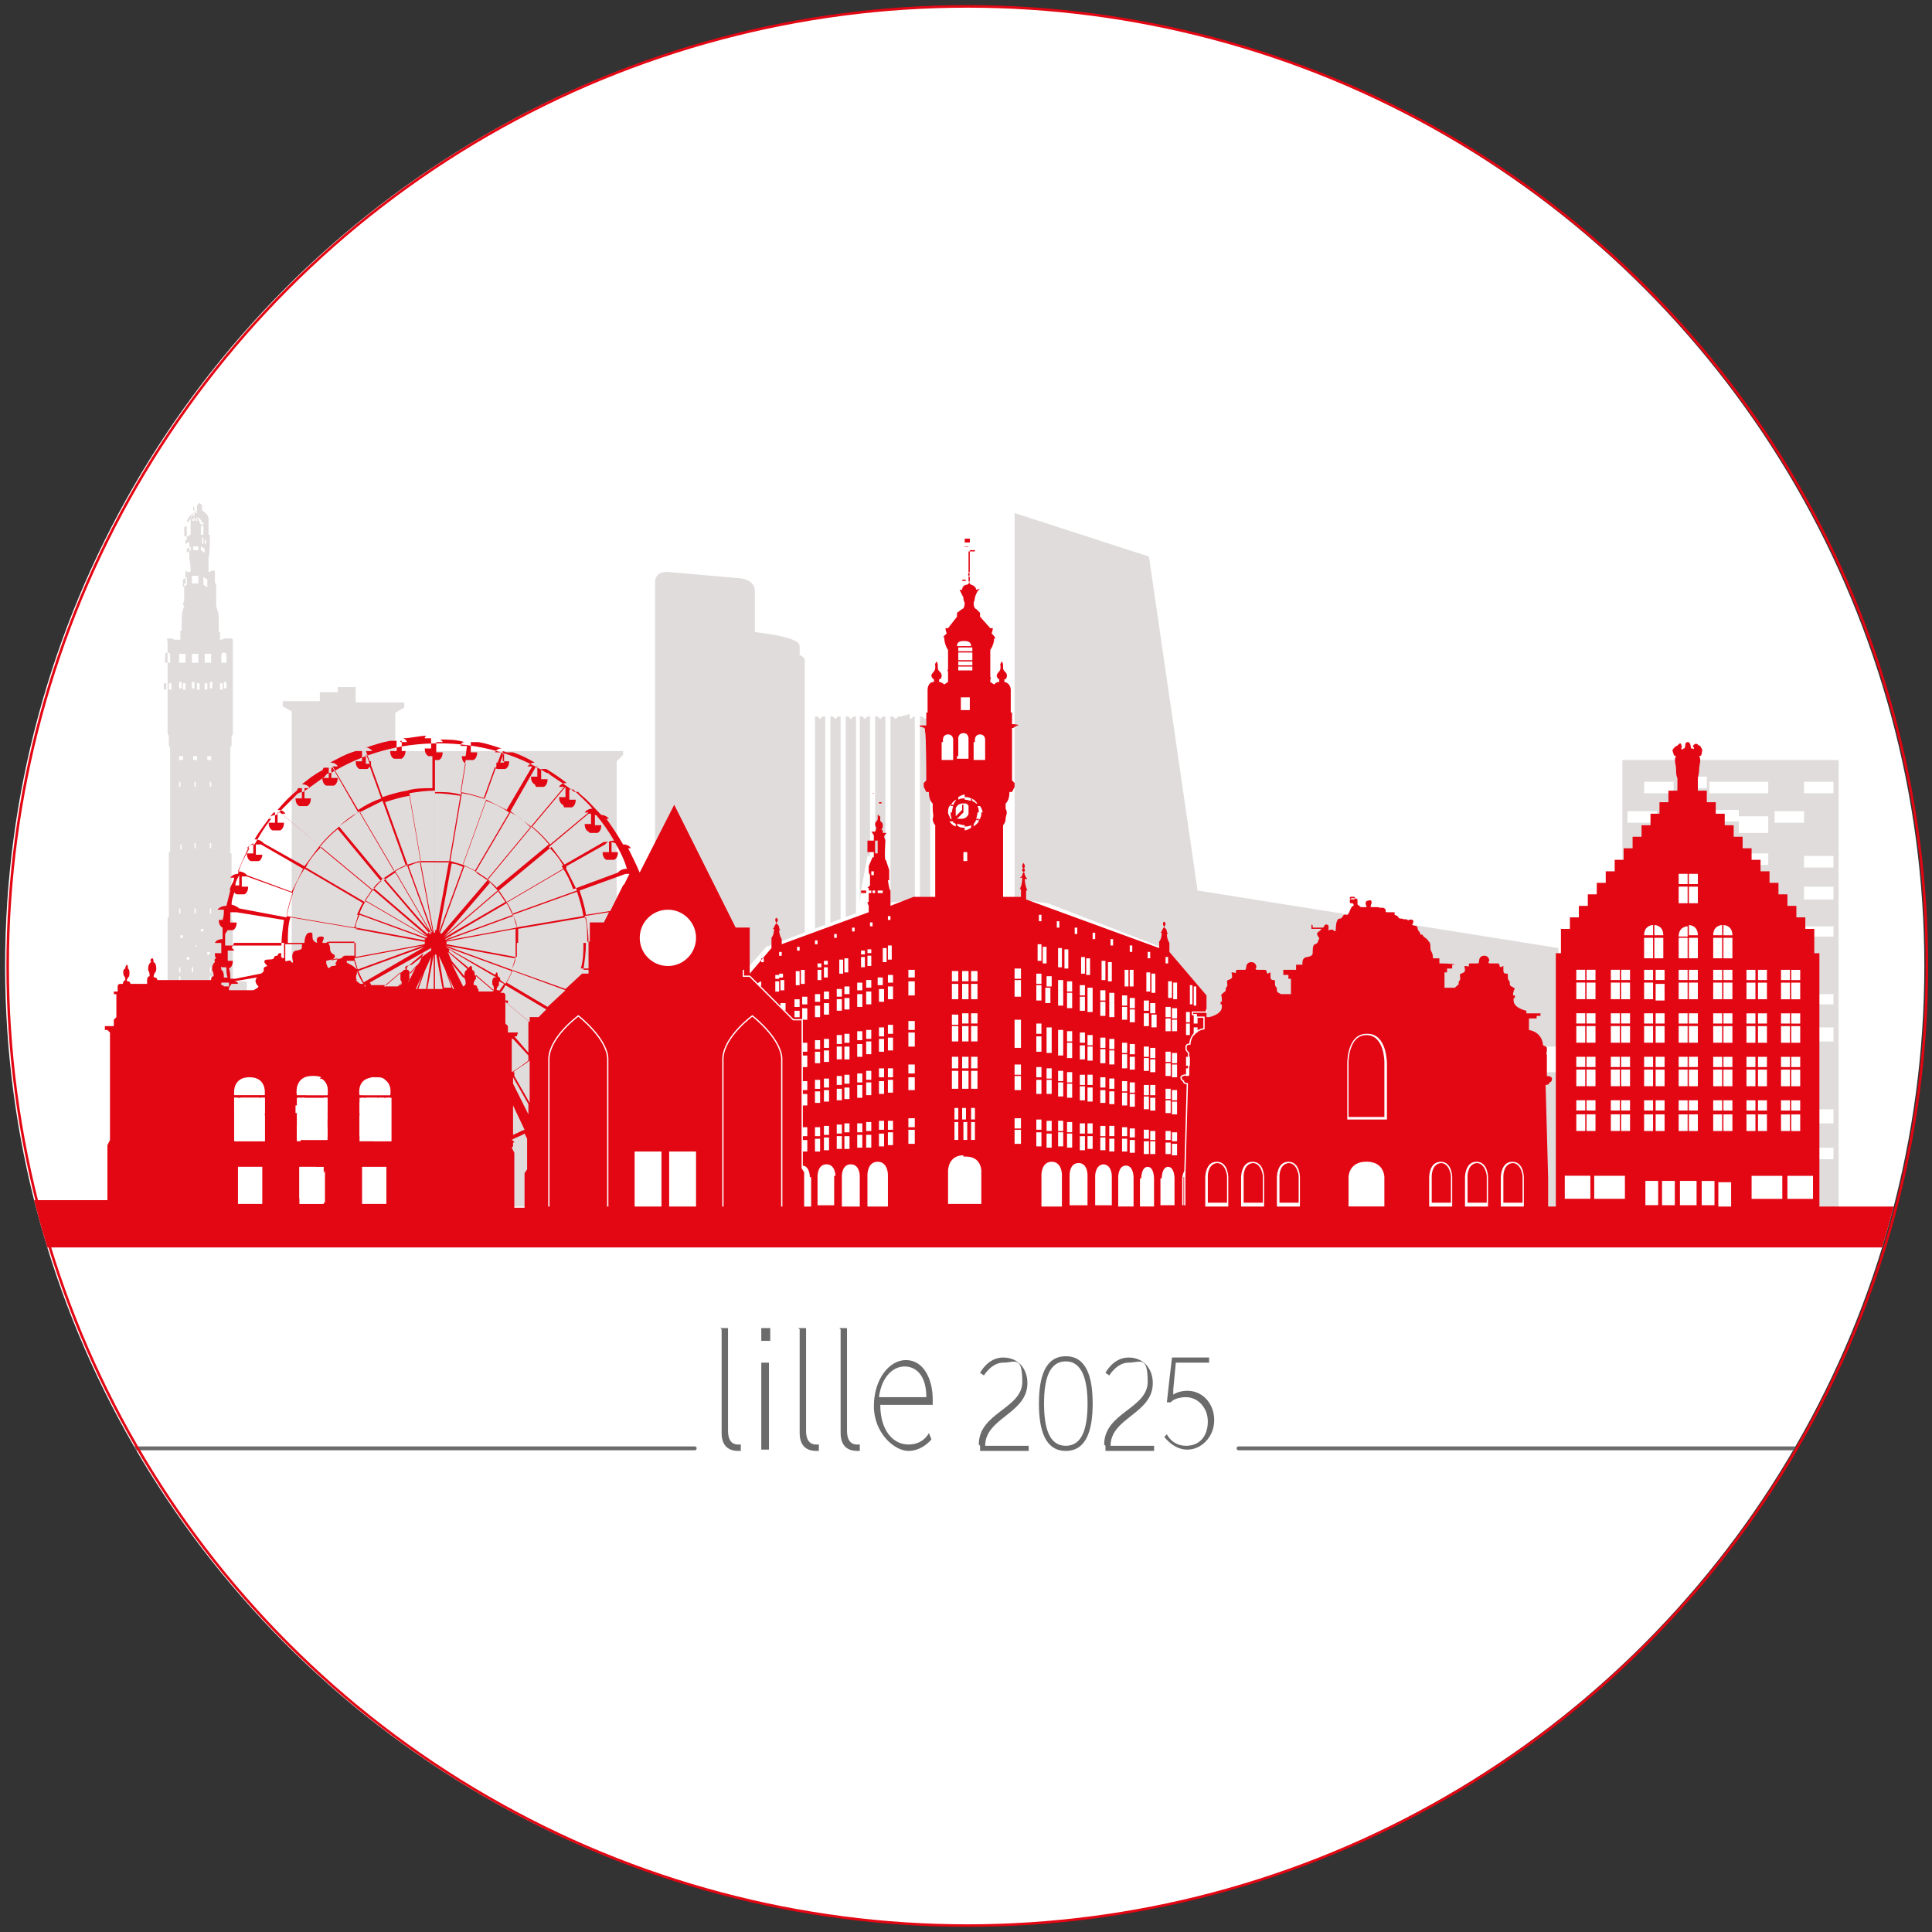 <svg xmlns="http://www.w3.org/2000/svg" xmlns:xlink="http://www.w3.org/1999/xlink" viewBox="0 0 151 151" width="151" height="151">
  <rect x="0" y="0" width="151" height="151" fill="#333333" stroke="none"/>
  <clipPath id="a">
    <circle cx="75.4" cy="75.5" r="75"/>
  </clipPath>
  <circle cx="75.4" cy="75.5" fill="#fff" r="75"/>
  <g clip-path="url(#a)">
    <g fill="#e0dcdb">
      <path d="m126.8 59.4v35.1h16.9v-35.1zm11.9 4h2.3s0 .9 0 .9h-2.3s0-.9 0-.9zm0 10.7h2.3s0 1.1 0 1.1h-2.3s0-1.1 0-1.1zm0 8.5h2.3s0 1.1 0 1.1h-2.3s0-1.1 0-1.1zm-.1 2.7h2.3s0 1.1 0 1.1h-2.3s0-1.1 0-1.1zm0 2.7h2.3s0 1.1 0 1.1h-2.3s0-1.1 0-1.1zm-11.4-24.6h2.3s0 .9 0 .9h-2.3s0-.9 0-.9zm0 5.3h2.3s0 .9 0 .9h-2.3s0-.9 0-.9zm2.2 20.2h-2.3s0-.9 0-.9h2.3s0 .9 0 .9zm.1-5.6h-2.3s0-.9 0-.9h2.3s0 .9 0 .9zm0-5.5h-2.3s0-.9 0-.9h2.3s0 .9 0 .9zm0-2.8h-2.3s0-.9 0-.9h2.3s0 .9 0 .9zm1-2.4h-2.3s0-.6 0-.6h2.3s0 .6 0 .6zm.3-10.6h-2.3s0-.9 0-.9h2.3s0 .9 0 .9zm2.5 29.3h-2.3s0-1.1 0-1.1h2.3s0 1.1 0 1.1zm0-5.1h-2.3s0-1.3 0-1.3h2.3s0 1.3 0 1.3zm0-5.6h-2.3s0-1.1 0-1.1h2.3s0 1.1 0 1.1zm.1-8.8h-2.3s0-.9 0-.9h2.3s0 .9 0 .9zm0-5h-2.3s0-.9 0-.9h2.3s0 .9 0 .9zm0-5.2h-2.3s0-.9 0-.9h2.3s0 .9 0 .9zm2.4 26.7h-2.3s0-1.1 0-1.1h2.3s0 1.1 0 1.1zm0-4h-2.3s0-1.1 0-1.1h2.3s0 1.1 0 1.1zm0-2.6h-2.3s0-1.1 0-1.1h2.3s0 1.1 0 1.1zm0-3h-2.3s0-1.1 0-1.1h2.3s0 1.1 0 1.1zm2.3 11.8h-1.9s0-.9 0-.9h1.9s0 .9 0 .9zm0-3.8h-1.9s0-.9 0-.9h1.9s0 .9 0 .9zm0-3h-1.9s0-.9 0-.9h1.9s0 .9 0 .9zm0-2.6h-1.9s0-.9 0-.9h1.9s0 .9 0 .9zm0-2.6h-1.9s0-.9 0-.9h1.9s0 .9 0 .9zm0-2.6h-2.3s0 0 0 0h-2.3s0-1.1 0-1.1h2.3s0 .1 0 .1h2.3s0 .9 0 .9zm0-2.9h-4.6s0-.9 0-.9h4.6s0 .9 0 .9zm0-2.4h-2.3s0-.5 0-.5h-2.3s0-.9 0-.9h4.6s0 1.3 0 1.3zm.1-3h-4.6s0-.9 0-.9h4.6s0 .9 0 .9zm0-2.5h-2.3s0-.9 0-.9h-2.3s0-.9 0-.9h2.3s0 .5 0 .5h2.3s0 1.2 0 1.2zm0-3.1h-4.6s0-.9 0-.9h4.6s0 .9 0 .9zm2.7 30.6h-2.3s0-1.1 0-1.1h2.3s0 1.1 0 1.1zm2.4-2h-2.3s0-.9 0-.9h2.3s0 .9 0 .9zm0-2.8h-2.3s0-1.1 0-1.1h2.3s0 1.1 0 1.1zm0-6.4h-2.3s0-1.1 0-1.1h2.3s0 1.1 0 1.1zm0-2.9h-2.3s0-.8 0-.8h2.3s0 .8 0 .8zm0-5.3h-2.3s0-.8 0-.8h2.3s0 .8 0 .8zm0-2.9h-2.3s0-1 0-1h2.3s0 1 0 1zm0-2.5h-2.3s0-.9 0-.9h2.3s0 .9 0 .9zm0-5.8h-2.3s0-.9 0-.9h2.3s0 .9 0 .9z"/>
      <path d="m118.2 81.8h3.6v-7.7l-28.2-4.5-3.8-26.1-10.5-3.4v41.8h3.4v8.7h-3.4v4h44.8v-10.8h-6v-1.9zm-5 4.2h-25.3v-4.2h25.3z"/>
      <path d="m71.2 56.2-.2-.2h-.2v38.5h.7v-38.5h-.1z"/>
      <path d="m70.4 56h-.2l-.2.2-.2-.2h-.2v21.3h-.4v-21.3h-.2l-.2.2-.2-.2h-.2v21.3h-.4v-21.3h-.2l-.2.2-.2-.2h-.2v21s0 0 0 0 0-.1-.1-.1-.1.1-.1.1c-.2 0-.1.2-.1.2v-21.2h-.2l-.2.2-.2-.2h-.2v21.3h-.4v-21.3h-.2l-.2.2-.2-.2h-.2v21.3h-.4v-21.3h-.2l-.2.2-.2-.2h-.2v21.3h-.8v-25.7c0-.1-.1-.3-.4-.4v-.7c0-.6-1.9-.9-3.5-1.1v-3.2s.1-.8-1.1-1l-5.7-.5s-1-.1-1 .8v31.6h-1.8v-.5s0-.2 0-.2v.2.4h-.9l-.3-.3v-1.5-.2-15.5l.5-.5v-.3h-17.8v-3l.7-.4v-.4h-3.8v-1.2h-1v-6.9s0 0 0 0v6.9h-.4v.4h-1.4v.7h-1.3v-2.4s0 0 0 0v2.4h-1.6v.4l.7.4v21.4h-1.5v-1h-.6v3.8h-1.2v-.4h-.3-.1v-1.7s.2 0 .2-.2v-.7s0-.1-.2-.1h-.3-.6v-4.8h-.1v-5.2h-.1v-8.3s.1 0 .1-.2v-.7s.1 0 .1-.2v-7.2s0 0 0-.1c0-.1-.2-.1-.2-.1h-.3-.2c0 .1-.3.1-.3.1v-.6h-.1v-.3s0-.3 0-.6c0 0 0 0 0-.1 0 0 0-.6-.2-1 0 0 0-.3 0-.4v-1.4h-.1s0-.9 0-.9 0-.1-.1-.1h-.2c0 .1-.2.1-.2.1v-1.2c.1 0 .1-1.2.1-1.2v-.5s0 0 0 0h-.1s0-.3 0-.3v-.8-.2s0-.3-.5-.6v-.4s0 0 0 0l-.2-.2v-1.9s0 0 0 0v1.9s-.2.2-.2.2v.4c-.4.3-.5.6-.5.6v1.3h-.1s0 0 0 0v.5 1.5c.1 0 .1.9.1.9h-.3c0-.1 0-.1 0-.1-.1 0-.1.1-.1.1v.9h-.1s0 1.4 0 1.4c-.2.2 0 .4 0 .4-.2.4-.2 1-.2 1v.1.6.2h-.1v.7h-.5c0-.1-.3-.1-.3-.1h-.2c-.1.1 0 .2 0 .2v7.2c0 .1.1.2.1.2v.7c0 .2.1.2.1.2v8.2h-.1v5.1h-.1v5h-.6-.3c-.2 0-.2.2-.2.2v.7c0 .2.2.3.2.3v1.7h-.1-.3v13.3 1.4h59.3v-1.6-10.7h.2v-.4h-.2v-25.8zm-57.3-5c.2 0 .2.2.2.2v.6h-.4v-.6s0-.2.2-.2zm-.5 32.7h.2v.7h-.2zm.4 9.1h-.5v-.9h.5zm0-1h-.5v-.5h.5zm0-3.8h-.5v-.9h.5zm0-1.1h-.5v-.5h.5zm0-33h-.2v-.5h.2zm.1 2.8v-.2zm0-.4v-.2zm0-.4v-.2zm0-.4v-.2zm.3-1.6h-.2v-.5h.2zm3.2-.6v.5h-.2v-.5zm-.6 20.6h-.6s0 .1 0 .1h-.1v-.1h.1s0-.8 0-.8v.8s.7 0 .7 0zm0 1.1s0 0 0 0v-.2c-.1 0-.1 0-.1 0v.2zm-1.1 11.8v-.7h.8v.7zm.8.1v1.1h-.4v-1.1zm-.5 0v1.1h-.4v-1.1zm-.2-10.9v-.4h.1v.4zm.4 5v.2h-.3v-.2zm-.2-5.9v-.3s0 0 0 0v.3s0 0 0 0zm.2 6.3v.6h-.3v-.6zm-.2-10v-.4h.1v.4zm.1 1.1v.3s0 0 0 0v-.3s0 0 0 0zm-.1-6.2v-.4h.1v.4zm0-4.8v-.4h.1v.4zm-.1-2.1v-.3h.3v.3zm.1-3.6v-.2zm.1.2v.2zm-.1-.6v-.2zm-.2-3.6v-.7h.5v.7zm.2 4.6v.2zm.2-2.5v-.5h.2v.5zm.1-13.2s0 0 0 0h-.2v-.3l.2.4zm0 4.3v.6h-.5v-.6zm-.5-4.3s.2-.3.2-.3v.3h-.2s0 0 0 0zm.2 12.6v.5h-.2v-.5zm.7-11.4v.6h-.1v-.5h.2zm-.2-.1v-.7h.2v.7zm.3 1.1v.3l-.3-.2v-.3zm-.2 1.5v-.3zm.1 28.2s0 0 0 0v.2c-.1 0-.2 0-.2 0s0 0 0 0v-.2zm.1 8.8h.2v.6h-.2zm0-.1v-.2h.2v.2zm.2-6.9s0 0 0 0h.2v.2s0 0 0 0h-.2zm-.2-20.5v-.5h.2v.5zm.2 19.4s0 0 0 0h.2c0-.1 0-.1 0-.1h-.2zm.2-1.9v-.4h.1v.4zm0-5.1v-.4h.1v.4zm0-4.8v-.4h.1v.4zm-.2-2.1v-.3h.3v.3zm.2-3.7v.2zm-.1-.2v-.2zm.1.6v.2zm0 .4v.2zm.1-5.4v.7h-.5v-.7zm-.3-5.8v.6l-.3-.2v-.6zm-.2-3.1h.1s0 .3 0 .3h-.1zm-.1-1.4v.2h-.2s-.3-.6-.3-.6c.4.2.4.5.4.5zm-.6-1.1v.2c.1 0 .1.2.1.2h-.1v-.3zm.2.4v.2-.2s.1 0 .1 0zm0 2.6v.3h-.4v-.3zm-.4-2.9v-.2c.1 0 .1.3.1.3h-.1v-.2zm0 .3h.1v.2h-.1zm-.5.7s0-.3.4-.6-.3.6-.3.6h-.1v-.2zm0 .3v.3.5h-.2v-.7zm0 1.1v-.3h.2v.5h-.2zm.3.5v.3l-.3.2v-.3zm-.1 30.3s0 0 0 0v-.2c-.1 0-.1 0-.1 0v.2zm0 1.8v.2c-.1 0-.2 0-.2 0s0 0 0 0v-.2zm-.1-30.4v-.3zm-.2-1.8v-.4h.1v.3h-.1zm-.2 2.7.3-.2v.6l-.3.2zm-.3 5.8h.5v.7h-.5zm.1 23.4s0 0 0 0h.2c0-.1 0-.1 0-.1h-.2zm0 1.1v.4h-.1v-.4zm.2-19.9v.2zm-.1-.2v-.2zm.1.6v.2zm0 .4v.2zm0 2.6v.3h-.3v-.3zm0-5.2v-.5h.2v.5zm-.3 7.6v-.4h.1v.4zm.2 4.5v.4h-.1v-.4zm-.2 5h.1v.4h-.1zm.1 2.1s0 0 0 0h.2v.2s0 0 0 0h-.2c0-.1 0-.2 0-.2zm.2 8.3h.2v.6h-.2zm0-.1v-.2h.2v.2zm-.3-28h.2v.5h-.2zm-.1 20.5s0 0 0 0h.3s0 0 0 0h-.3s0 0 0 0zm.1 2.5h.1v.4h-.1zm.4 11.7h-.3v-1.1h.3zm0-1.2h-.3v-.5h.3zm1.7 7.5h-1.5v-2.2h1.5zm.4-6.3h-.3v-1.1h.3zm0-1.2h-.3v-.5h.3zm0-10.1h-.1v-.4h.1zm0-.7h-.1v-.4h.1zm.1-2.1h-.3s0 0 0 0h.3s0 0 0 0zm1.1 9.8h.2v.7h-.2zm-.2-32.7c.2 0 .2.2.2.2v.6h-.4v-.6s0-.2.2-.2zm-.1 2.9h-.2v-.5h.2zm.1 2.8v-.2zm0-.4v-.2zm0-.4v-.2zm0-.4v-.2zm0-2.2h.2v.5h-.2zm.6 39.5h-.5v-.9h.5zm0-1h-.5v-.5h.5zm0-3.8h-.5v-.9h.5zm0-1.1h-.5v-.5h.5zm2.1-6h.3v.8h-.3zm-.6 0h.3v.8h-.3zm.6 11.6h-.3v-1.1h.3zm0-2.7h-.3v-.6h.3zm-.3-.7s0-.2.2-.2.2.2.2.2h-.3zm.7-5h-1.2v-1h1.2zm1.3-.9c.2 0 .2.2.2.2h-.3s0-.2.2-.2zm-.1.4h.3v.6h-.3zm.1 2.4c.2 0 .2.2.2.2h-.3s0-.2.2-.2zm-.1.3h.3v.6h-.3zm.1 2.5c.2 0 .2.2.2.2h-.3s0-.2.2-.2zm-.1.4h.3v.6h-.3zm0 3.5h-.3v-.2h.3zm0-.3h-.3v-.7h.3zm0-.9h-.3v-.4h.3zm.5 1.2h-.3v-.2h.3zm0-.3h-.3v-.7h.3zm0-.9h-.3v-.4h.3zm26.4-13.1h.2v.7h-.2zm.2 2.3v-.2h.3v.2zm.3.2v.6h-.3v-.6zm-.4 1.4c.3 0 .3.4.3.4h-.6s0-.4.3-.4zm-.3.7h.6v.6h-.6zm0 .7h.6v.7h-.6zm.3 1.6c.3 0 .3.4.3.4h-.6s0-.4.3-.4zm-.3.6h.6v.6h-.6zm0 .8h.6v.7h-.6zm.3 2c.2 0 .1.2.1.2v.4h-.3v-.4s0-.2.1-.2zm.7 5.4h-1v-4.2h1zm.1-16-.7-.8h.7zm.4 3.4h-.3v-.6h.3zm0-.8h-.3v-.2h.3zm.5 11.8h-.3v-.7h.3zm0-1h-.3v-.7h.3zm0-1h-.3v-.7h.3zm0-1.5v.5h-.3v-.5s0-.2.1-.2.1.2.1.2zm.1-1.6h-.5v-.7h.5zm0-.9h-.5v-.6h.5zm-.5-.8s0-.4.2-.4.2.4.2.4h-.5zm.5-1.2h-.5v-.7h.5zm0-1h-.5v-.6h.5zm-.5-.8s0-.4.2-.4.2.4.2.4h-.5zm.8 9.8h-.3v-.7h.3zm0-1h-.3v-.7h.3zm0-1h-.3v-.7h.3zm0-1.5v.5h-.3v-.5s0-.2.1-.2.1.2.1.2zm.5 3.5h-.3v-.7h.3zm0-1h-.3v-.7h.3zm0-1h-.3v-.7h.3zm0-1.5v.5h-.3v-.5s0-.2.1-.2.1.2.1.2zm.1-1.6h-.5v-.7h.5zm0-.9h-.5v-.6h.5zm-.4-.8s0-.4.2-.4.2.4.2.4h-.5zm.4-1.2h-.5v-.7h.5zm0-1h-.5v-.6h.5zm-.4-.8s0-.4.2-.4.2.4.2.4h-.5zm16.3 1.5h-.2v-.7h.2zm0 .1v.2h-.2v-.2zm0 1.4v.4h-.2v-.4zm0 .6v.7h-.2v-.7zm0-3.3v.4h-.2v-.4zm-.4-2.5h.2v.3h-.2zm0 .5h.2v.6h-.2zm0 .7h.2v.2h-.2zm0 1.3v.4zm0 4.1v.2zm0-.2v-.7zm0-.8v-.4zm0-1.6v-.2zm0-.3v-.7zm-1.2-3.2h.1v.6h-.1zm.2.7v.2h-.1v-.2zm-.2 4.6h.3v.7h-.3zm0-.2v-.4h.3v.4zm0-1.6v-.2h.3v.2zm0-.3v-.7h.3v.7zm0 2.9h.3v.2h-.3zm.2 3.8c.1 0 .2.1.2.2 0 .1-.2.1-.2.1zm.1-1.1v-.8h.2v.8zm0-.9v-.3h.2v.3zm0-5.5h-.3v-.4h.3zm-.1-2.9v.3h-.1v-.3zm-.9 8.1v.3zm-1.3-5.6h.2v.4h-.2zm0 .5h.2v.7h-.2zm0 .8h.2v.2h-.2zm0 1.4h.2v.4h-.2zm0 .6h.2v.7h-.2zm-.2 2.3h.3v.3h-.3zm0 .5h.3v.8h-.3zm.3 3.6h-.3v-1.3h.3zm0-1.5h-.3s0-.2.3-.3zm-.1-3.9v-.2h.2v.2zm1 5.4v-1.3zm0-2.9v-.8zm0-.9v-.3zm.3.9v-.8zm.8 2.9v-1.3zm0-1.5v-.4s0 0 0 0zm0-1.4v-.8zm0-.9v-.3zm.1 3.8v-1.3h.2v1.3zm1.3 0h-.3v-1.3h.3zm0-1.5h-.3v-.4s0 0 .1 0 0 0 .1 0v.4zm0-1.4h-.3v-.8h.3zm0-.9h-.3v-.3h.3zm-.1-1.6v-.2h.2v.2zm1.3-4v.1s0 0 0-.1zm0 .3v.6zm0 2.4v.1s0 0 0-.1zm0 .3v.6zm0 2.6v.1s0 0 0-.1zm0 .3v.6zm-.2 2h.3v.4h-.3zm0 .5h.3v.7h-.3zm0 1v-.2h.3v.2z"/>
      <path d="m72.3 56.2-.2-.2h-.2v38.5h.8v-38.5h-.2z"/>
      <path d="m73.4 56.2-.2-.2h-.1v38.5h.7v-38.5h-.2z"/>
      <path d="m74.6 56.2-.2-.2h-.2v38.5h.7v-38.5h-.1z"/>
      <path d="m75.7 56.2-.2-.2h-.2v38.5h.8v-38.5h-.2z"/>
      <path d="m76.8 56.2-.2-.2h-.1v38.5h.7v-38.5h-.2z"/>
      <path d="m78 56.2-.2-.2h-.2v38.5h.7v-38.5h-.1z"/>
    </g>
    <path d="m57.5 76.7 2.4-2.7 7.2-2.7.2-1.7.5-2.7h.7l.5 2.2v.7l.1.8 4.3-.5v-8l-.7-5.8 1.5-3.3 3.4.4.4 5.5-.9 5.2-.6 5.1 1.1.8 4.3.6 9.3 3.6 2.6 3.1-.2 1.9.6.7-.6 3.5-.5 12-35.1.3z" fill="#fff"/>
    <path d="m130.8 64.7-8.5 10.7-.5 18.9 19.9 1.4v-10.8l-.7-10.8z" fill="#fff"/>
    <path d="m101.8 89.6h12.1v6.1h-12.1z" fill="#fff"/>
    <path d="m14 82.2h22v13.9h-22z" fill="#fff"/>
    <path d="m148.9 94.3h-6.7v-19.8h-.4v-1.9h-.7v-.9h-.7v-.9h-.7v-.9h-.7v-.9h-.7v-.9h-.7v-.9h-.7v-.9h-.7v-.9h-.7v-.9h-.7v-.9h-.7v-.9h-.7v-.9h-.7v-1s.1-.4.1-.6c0-.5.2-.8 0-1.1 0 0 .2 0 .2-.2s.1-.2 0-.4c-.1-.1-.1-.3-.2-.2 0 0-.2-.3-.4-.1s0 .1 0 .3c0 .1 0 0-.2 0-.1 0 0-.5-.3-.5s-.1.5-.3.5c-.1 0-.1.2-.2 0 0-.1.1 0 0-.3s-.3.2-.4.1c0 0 0 0-.2.2-.1.1-.1.2 0 .4 0 .2.2.2.2.2-.2.3 0 .6 0 1.1s.1.6.1.6v1h-.7v.9h-.7v.9h-.7v.9h-.7v.9h-.7v.9h-.7v.9h-.7v.9h-.7v.9h-.7v.9h-.7v.9h-.7v.9h-.7v.9h-.7v1.9h-.4v19.8h-.6v-2.2s-.2-7.3-.2-7.3.3 0 .3-.2c0 0 .2 0 .2-.3 0 0 0-.2-.4-.2v-1.7c-.1 0 0-.1 0-.3 0 0 0 0 0-.2 0 0 0-.1-.3-.2 0 0 0-1-1.1-1.2v-.9h.6v-.2h.3v-.2h-1.1v-.2s-1-.2-1-.8v-.2h.1v-.2h-.1s-.1 0 0-.3c0-.2.2-.2 0-.3-.1-.1-.3-.1-.3-.3s0-.2-.1-.3 0-.5-.1-.5c-.2 0-.3 0-.3-.3s0-.4 0-.3c-.1 0-.2.2-.3 0 0-.1 0-.2-.2-.2s-.2 0-.5 0c-.2 0-.2-.1-.1-.2 0 0 0-.4-.4-.4s-.4.4-.4.4 0 .2-.1.2c-.2 0-.3 0-.5 0s-.2 0-.2.2c0 .1-.1 0-.3 0-.1 0 0 .1 0 .3s-.1.2-.3.3c-.2 0 0 .4-.1.5s-.1.2-.1.3-.1.1-.3.3h-.8v-1.2h.2v-.3h.4v-.3h.2c0-.1-1.2-.1-1.2-.1v-.4h-.5c0-.5-.2-.5-.2-.8s0-.4-.2-.6c-.1-.2-.3-.2-.4-.4 0-.1-.2 0-.2-.1 0-.2-.1-.1-.2-.4 0-.3-.2-.2-.4-.3-.1 0 .2-.3 0-.4-.3-.1-.3.1-.4 0 0-.1-.3 0-.4-.1-.1 0-.3 0-.3-.1s-.3-.2-.3-.2 0-.1 0-.2c0 0-.4 0-.6 0s0-.2-.2-.3c0-.1-.3 0-.5-.1-.2 0-.4 0-.5 0s-.1-.1 0-.3c0-.2 0-.3-.3-.2-.2 0-.2.3-.1.4v.1c-.1 0-.3 0-.4 0s0 0-.3-.2c0 0 0-.1 0-.2 0-.2 0-.2 0-.2s-.1-.1-.3-.1-.3 0-.3.2 0 .2.2.2c0 0 .1 0 .1.2-.3 0-.3.8-.6.7s-.2.3-.5.3-.3.8-.3.9-.1.1-.2 0c0-.1-.3 0-.4 0 0 0 .1-.2 0-.4-.2-.1-.3 0-.3.1 0 0 0 0-.1.1h-.8c0-.1 0-.3-.1-.2v.3h.1.7s-.1.1-.2.2c-.4.2.1.5 0 .6-.1 0 0 .3-.3.4-.2 0-.2.4-.2.6s0 .3-.4.4c-.5 0-.4.6-.4.6h-.5v.4h-1.2.2v.4h.4v.3h.2v1.2h-.8s0 0 0 0c-.1-.1-.3-.1-.3-.3s0-.2-.1-.3 0-.5-.1-.5c-.2 0-.3 0-.3-.3s0-.4 0-.3c-.1 0-.2.2-.3 0 0-.1 0-.2-.2-.2s-.2 0-.5 0c-.2 0-.2-.1-.1-.2 0 0 0-.4-.4-.4s-.4.4-.4.4 0 .2-.1.2c-.2 0-.3 0-.5 0s-.2 0-.2.2c0 .1-.1 0-.3 0-.1 0 0 .1 0 .3s-.1.2-.3.3c-.2 0 0 .4-.1.5s-.1.2-.1.3-.1.1-.3.3c-.1.1 0 .2 0 .3v.3h-.1v.2h.1v.2c0 .6-1 .8-1 .8v.2-.2h-.2v-1.7l-2.9-3.4v-.7s-.2-.3-.2-.7h.1s-.1-.1-.1-.2c0 0 0-.2-.2-.3 0-.1.1-.2.1-.3s-.1-.1-.1-.2v-.2s0 0 0 0 0-.1 0-.1v-.6s0 0 0 0v.6s0 0 0 0v.1s0 0 0 0v.2s0 0 0 0c0 .1-.1 0-.1.2s.1.2.1.2c-.1.2-.2.3-.2.4 0 0-.1.1-.1.1h.1c0 .5-.2.7-.2.7v.5l-10.4-3.8v-.7h.1s-.2-.4-.2-.9h.2s-.1-.1-.2-.3c0 0 0-.3-.2-.3v-.2s.2 0 .2-.2-.1-.1-.1-.3v-.3s0 0 0-.1 0-.1 0-.2v-.8s0 0 0 0v.8s0 0 0 0v.2s0 .1 0 .1v.3s0 0 0 0c0 .1-.1.1-.1.3s.2.2.2.2v.2c-.1 0-.2.2-.2.3s-.2.2-.2.2h.2c0 .6-.2.9-.2.9h.1v.6h-1.4v-5.6s.2-.2.2-.5.2-.4 0-.8v-.4s.3-.2.3-.9h.2l.2-.4v-.3l-.2-.2v-4.1h.1s.2-.2.4-.2 0 0 0 0c0-.1-.5-.1-.5-.1s0 0 0 0v-.9h-.1v-1.7-.1s0-.5-.5-.6v-.2s.2 0 .2-.3-.3-.3-.3-.6c0 0 0-.1 0-.2 0 0 0-.2-.1-.3v-.3s0 0 0 0v-.3s0 0 0 0v-.6s0 0 0 0v.6s0 0 0 0v.3s0 0 0 0v.3s-.2.3-.1.3v.2c0 .3-.3.4-.3.6s.2.3.2.3v.2c-.2 0-.3.1-.4.2l-.3-.2v-.2s.1 0 0-.2c0-.1 0-.3 0-.4 0 0 0 0 0-.2v-1.5s.3-.4.3-.9h.1c0-.1-.3-.4-.3-.4s.1-.2.1-.4h-.2l-.8-.9v-.3s-.3-.3-.3-.3-.2 0-.2-.5c0 0 .1-.2.1-.4 0 0 .1-.4.3-.6s-.1 0-.2 0c0 0 0-.3-.4-.4 0 0-.2-.1-.2-.4v-.2s.2-.2 0-.4c0 0 0 0 0-.1s0-.1 0-.2v-.9s0 0 0 0v-.4h.5v.1-.2s0 0 0 0h-.5v-.3s0 0 0 0c0 .1-.4 0-.4 0h.4v.3h-.3.4v.6s0 0 0 0v.9.2c-.3.2 0 .4 0 .4v.2c0 .3-.2.4-.2.4-.4 0-.4.4-.4.4s-.1 0-.2 0c.1.2.3.6.3.6 0 .3.1.4.1.4 0 .5-.2.5-.2.5l-.4.3v.3s-.7.9-.7.9h-.2c0 .2.1.4.1.4l-.3.3h.1c0 .6.3 1 .3 1v1.5c0 .1-.1 0 0 .2v.4.2.2l-.3.2s-.2-.2-.4-.2v-.2s.2 0 .2-.3-.3-.3-.3-.6c0 0 0-.1 0-.2 0 0 0-.2-.1-.3v-.3s0 0 0 0v-.3s0 0 0 0v-.6s0 0 0 0v.6s0 0 0 0v.3s0 0 0 0v.3s-.2.3-.1.3v.2c0 .3-.3.4-.3.6s.2.3.2.3v.2c-.5 0-.5.6-.5.6v.4 1.4h-.1v1h-.5v.1c.2 0 .4.1.4.2v.2c.1 0 .1 3.8.1 3.8l-.2.2v.3l.2.4h.2c0 .7.3.9.3.9v.4c0 .4.1.5 0 .8 0 .3.2.5.2.5v5.6h-1.7l-1.8.7v-.9-.1-.2c-.1 0-.2-.8-.2-.8h.1v-.2s0-.3 0-.4v.3-.3-.2s-.2-.6-.2-.6 0-.1-.1-.2 0-1.5 0-1.5-.1-.3-.1-.3 0-.1.2-.3c0 0-.2 0-.3 0v-.2c-.1 0-.1-.1-.1-.1s.1 0 .1-.3-.2-.2-.2-.4c0-.1 0-.3 0-.3h-.1s0 0 0-.1 0 0 0 0v-.2s0 0 0 0v-.3s0 0 0 0v-.4h.2c0-.1 0-.1 0-.1h-.2v-.3s0 0 0 0v.2s0 0 0 0v.1.5s0 0 0 0v.3s0 0 0 0v.2s0 0 0 0h-.1v.2.1c0 .2-.2.2-.2.4s.1.3.1.3c0 .1-.1.3-.1.3h-.3c.1.1.2.3.2.3v.2c-.1 0 0 0 0 0v1.5c-.1 0-.1 0-.1 0s-.3.7-.3.7v.2.2s0-.2 0-.3v.4s.1.2.1.2v.8s-.2.2-.2.2h.1v1.1h-.1c0 .1.1.3.1.3v.5l-6.8 2.5v-.4s-.2-.3-.2-.7h.1s-.1-.1-.1-.2c0 0 0-.2-.2-.3 0-.1.1-.2.1-.3s-.1-.1-.1-.2v-.2s0 0 0 0 0-.1 0-.1v-.6s0 0 0 0v.6s0 0 0 0v.1s0 0 0 0v.2s0 0 0 0c0 .1-.1 0-.1.2s.1.2.1.2c-.1.2-.2.3-.2.4 0 0-.1.1-.1.1h.1c0 .5-.2.7-.2.7v.8l-1.7 2v-3.6h-1.1l-4.8-9.6-2.7 5.3c-.3-.7-.6-1.3-.9-1.9h.2s0 0 0 0-.1-.3-.6-.3c-.4-.7-.8-1.3-1.3-2h.2s0 0 0 0-.2-.3-.6-.3c-.5-.5-1-1.1-1.5-1.5s-.1-.3-.6-.3c-.5-.4-1.1-.8-1.7-1.2s-.1-.2-.5-.3c-2.4-1.5-5.3-2.3-8.4-2.3s-5.9.8-8.4 2.3c-.4 0-.5.3-.5.3-.6.4-1.1.8-1.7 1.2-.4 0-.6.3-.6.3-.5.5-1 1-1.5 1.5-.5 0-.6.3-.6.3h.2c-.5.6-.9 1.3-1.3 2-.4 0-.6.3-.6.3h.2c-.4.7-.7 1.3-.9 2-.4 0-.6.3-.6.3h.3c0 .3-.2.5-.3.8s0 .1 0 .2c-.1.4-.2.8-.3 1.2-.5 0-.7.3-.7.3h.5c0 .3 0 .5-.1.8h-.3c0 .5.3.6.3.6v.9c-.5 0-.6.3-.6.3h.5v.8h-.5c0 .2 0 .3.1.4s0 0 0 0c-.1 0-.2.2-.1.2v.1c-.3.2-.2.7-.2.7.1 0 .1.4.1.4-.2 0-.2.3-.2.3h-4.2s0-.2-.2-.2 0-.4.1-.5c0 0 .1-.6-.2-.7 0 0 0 0 0-.1 0 0 0-.2-.1-.2s0 0 0 0c-.1 0-.2.2-.1.2v.1c-.3.2-.2.7-.2.7.1 0 .1.4.1.4-.2 0-.2.3-.2.3v.3h-1.3s0-.2-.2-.2 0-.3.1-.4c0 0 .1-.5-.1-.6 0 0 0 0 0-.1 0 0 0-.2-.1-.2s0 0 0 0-.1.2-.1.2v.1c-.3.1-.1.6-.1.6.1 0 .1.3.1.3-.1 0-.2.2-.2.3h-.2c-.2 0-.2.2-.2.2v.4h-.3v.2h.2v1.8l-.2.2v.5h-.8.1v.3h.2l.2.2v8.4l-.2.4v4.3h-6.5c-2 0-3.6 1.7-3.6 3.7h154.2c0-2-1.6-3.7-3.6-3.7zm-73.5-52.2h.4v.3h-.4zm-7.2 19.9h.1c0 .1-.1 0-.1 0zm66.1 32.3v-1.9h1v1.9zm7.4-2.4v1.8h-2v-1.8zm-1.7-16.1h.7v.8h-.7zm0 1h.7v1.3h-.7zm0 2.4h.7v.8h-.7zm0 1h.7v1.3h-.7zm0 2.4h.7v.8h-.7zm0 1h.7v1.3h-.7zm0 2.4h.7v.8h-.7zm0 1.1h.7v1.3h-.7zm-.8-11.3h.7v.8h-.7zm0 1h.7v1.3h-.7zm0 2.4h.7v.8h-.7zm0 1h.7v1.3h-.7zm0 2.4h.7v.8h-.7zm0 1h.7v1.3h-.7zm0 2.4h.7v.8h-.7zm0 1.1h.7v1.3h-.7zm.1 4.8v1.8h-2.4v-1.8zm-1.9-16.1h.7v.8h-.7zm0 1h.7v1.3h-.7zm0 2.4h.7v.8h-.7zm0 1h.7v1.3h-.7zm0 2.4h.7v.8h-.7zm0 1h.7v1.3h-.7zm0 2.4h.7v.8h-.7zm0 1.1h.7v1.3h-.7zm-.9-11.3h.7v.8h-.7zm0 1h.7v1.3h-.7zm0 2.4h.7v.8h-.7zm0 1h.7v1.3h-.7zm0 2.4h.7v.8h-.7zm0 1h.7v1.3h-.7zm0 2.4h.7v.8h-.7zm0 1.1h.7v1.3h-.7zm-1.8-14.8s.7 0 .7.8h-.7zm0 1h.7v1.6h-.7zm0 2.5h.7v.8h-.7zm0 1h.7v1.3h-.7zm0 2.4h.7v.8h-.7zm0 1h.7v1.3h-.7zm0 2.4h.7v.8h-.7zm0 1h.7v1.3h-.7zm0 2.4h.7v.8h-.7zm0 1.1h.7v1.3h-.7zm-.1-14.8v.8h-.7c0-.8.7-.8.7-.8zm-.7 1h.7v1.6h-.7zm0 2.5h.7v.8h-.7zm0 1h.7v1.3h-.7zm0 2.4h.7v.8h-.7zm0 1h.7v1.3h-.7zm0 2.4h.7v.8h-.7zm0 1h.7v1.3h-.7zm0 2.4h.7v.8h-.7zm0 1.1h.7v1.3h-.7zm.1 5.2v1.9h-1v-1.9zm-2-24h.7v.8h-.7zm0 1h.7v1.3h-.7zm0 3s.7 0 .7.8h-.7zm0 1h.7v1.6h-.7zm0 2.5h.7v.8h-.7zm0 1h.7v1.3h-.7zm0 2.4h.7v.8h-.7zm0 1h.7v1.3h-.7zm0 2.4h.7v.8h-.7zm0 1h.7v1.3h-.7zm0 2.4h.7v.8h-.7zm0 1.1h.7v1.3h-.7zm.6 5.2v1.9h-1.3v-1.9zm-.7-19v1.6h-.7v-1.6zm-.7-.1c0-.8.7-.8.7-.8v.8zm0-4.9h.7v.8h-.7zm0 1h.7v1.3h-.7zm0 6.5h.7v.8h-.7zm0 1h.7v1.3h-.7zm0 2.4h.7v.8h-.7zm0 1h.7v1.3h-.7zm0 2.4h.7v.8h-.7zm0 1h.7v1.3h-.7zm0 2.4h.7v.8h-.7zm0 1.1h.7v1.3h-.7zm-.3 5.2v1.9h-1v-1.9zm-.8-13.1v.8h-.7v-.8zm-.7-1v-1.3h.7v1.3zm.7 2v1.3h-.7v-1.3zm0 2.4v.8h-.7v-.8zm0 1v1.3h-.7v-1.3zm0 2.4v.8h-.7v-.8zm0 1.1v1.3h-.7v-1.3zm0-10.5h-.7v-.8h.7zm-.8-4.3s.7 0 .7.8h-.7zm0 1h.7v1.6h-.7zm-.1-1v.8h-.7c0-.8.7-.8.7-.8zm-.7 1h.7v1.6h-.7zm0 2.5h.7v.8h-.7zm0 1h.7v1.3h-.7zm0 2.4h.7v.8h-.7zm0 1h.7v1.3h-.7zm0 2.4h.7v.8h-.7zm0 1h.7v1.3h-.7zm0 2.4h.7v.8h-.7zm0 1.1h.7v1.3h-.7zm-1.8-11.3h.7v.8h-.7zm0 1h.7v1.3h-.7zm0 2.4h.7v.8h-.7zm0 1h.7v1.3h-.7zm0 2.4h.7v.8h-.7zm0 1h.7v1.3h-.7zm0 2.4h.7v.8h-.7zm0 1.1h.7v1.3h-.7zm-.8-11.3h.7v.8h-.7zm0 1h.7v1.3h-.7zm0 2.4h.7v.8h-.7zm0 1h.7v1.3h-.7zm0 2.4h.7v.8h-.7zm0 1h.7v1.3h-.7zm0 2.4h.7v.8h-.7zm0 1.1h.7v1.3h-.7zm1.1 4.8v1.8h-2.4v-1.8zm-3-16.1h.7v.8h-.7zm0 1h.7v1.3h-.7zm0 2.4h.7v.8h-.7zm0 1h.7v1.3h-.7zm0 2.4h.7v.8h-.7zm0 1h.7v1.3h-.7zm0 2.4h.7v.8h-.7zm0 1.1h.7v1.3h-.7zm-.8-11.3h.7v.8h-.7zm0 1h.7v1.3h-.7zm0 2.4h.7v.8h-.7zm0 1h.7v1.3h-.7zm0 2.4h.7v.8h-.7zm0 1h.7v1.3h-.7zm0 2.4h.7v.8h-.7zm0 1.1h.7v1.3h-.7zm-.9 4.8h2v1.8h-2zm6.3.4h1v1.9h-1zm-22.9-22c-.1 0-.2 0-.2-.1s0-.1.2-.1.2 0 .2.1 0 .1-.2.1zm1.1 20.5c1.4 0 1.4 1.2 1.4 1.2v2.3h-2.8v-2.3s0-1.2 1.4-1.2zm-88.1-3.6v2h-.3v-2zm-.4-.2v-1.2h.3v1.2zm.3 4.2h1.9v2.9h-1.9zm1.7-4v2h-1.5v-2zm-1.5-.2v-1.2h1.5v1.2zm1.6 2.2v-2h.3v2zm0-2.2v-1.2h.3v1.2zm-2.1-1.4v-.2s-.1-1.2 1.2-1.2 1.2 1.2 1.2 1.2v.2zm0-11.9h3.9v1.2s-.2 0-.2-.1c-.1-.1.1-.3-.1-.3s-.2.2-.2.2c-.5 0 0 .3-.7.3s-.1.5-.1.5c-.6.2 0 .3-.5.6l-2 .4s-.2 0-.4 0c0-.3 0-.5-.1-.8s0 0 0 0 .3-.1.3-.6 0 0 0 0h-.4c0-.3 0-.5 0-.8h.5s0 0 0 0 0-.1-.2-.2zm-.2 3.2h.5s0-.2-.3-.2l1.8-.3c-.3.3 0 .6.1.7 0 .1-.2.2-.4.3h-1.9v-.2zm7-3.2s0 0 0 0h.2-.1zm1 .9c-.1 0-.3-.2-.3-.4 0-.1 0-.3-.1-.4 0 0 0-.1 0-.2h2v1.1h-.7s-.2 0-.3.2l-.9.2c.1 0 .2-.1.3-.2s.1-.2 0-.3zm7.7-1.8s0 0-.1 0l-1.9-5.2c.3-.1.7-.2 1-.3l1 5.4zm-.9-5.4h1.1v5.5s0 0-.1 0l-1-5.4zm-7.6 20.2s.1 0 .2.1h-.2v-.2zm0 1.3s0 0 0 0v-.8h.3v.8zm0-1.6v-.2h.3v.4c-.1 0-.2-.1-.3-.2zm-.9-3.2c.3 0 .5 0 .7.1l-1.1 1.3h-.8v-.2s-.1-1.2 1.2-1.2zm6.1 1.3v.2h-.8l.3-.8c.2 0 .3.1.5.2zm-.3 1.6v-1.2h.3v1.2zm.3.2v2h-.3v-2zm-4.9-1.8v.2h-1.6l1.1-1.3c.6.3.5 1 .5 1zm0 .4v1.2h-.3v-1.2zm2.3-9.2c-.1-.1-.1-.3 0-.5 0 0 0-.1 0-.2.1.3.3.7.5 1h-.2c-.1 0-.3-.2-.4-.3zm.6.3s0 .1.1.2h-.3s0 0 0 0h.2zm.6 7.3h.2c.4 0 .6 0 .8.2v.4c-.5-.1-.8-.3-1.1-.4v-.2zm2.3-7.3s-.1.1-.2.2l.2-.3s0 0 0 0zm.5 0s0-.3.1-.3c0 0 0-.2 0-.5l.6-.7-.8 1.6zm.1-.9s0-.2-.2-.2c0 0 0 0 0-.1 0 0 0 0 0-.1l1.3-1.1-.3.7-.7.9zm-.7.6s.1.1.1.2l-.3.3h-1.1l1.3-1.1v.5zm-3.2 9.6.2-.4h.1v1.2h-.3zm.3-.6.6-1.2c.3.2.6.3 1 .4l-.3.8zm.1.2h1.1l-.4 1.2h-.6v-1.2zm1.1 0h.4v1.2h-.9l.4-1.2zm.4-1v-.4c.3.2.4.3.4.5-.1 0-.3 0-.4-.2zm2.5-7.5.5-1.1-.4 1.1zm-.7-1.8s0 0 0 0c-.1 0-.2.2-.1.2v.1s0 0-.1 0l-1.4 1.2h-1.2s0-.1-.1-.2l4.8-2.7v.2c-.1 0-1.5 1.1-1.5 1.1zm-3.3 1.4c-.2-.3-.3-.6-.5-1l5.2-1.9s0 0 0 0l-4.8 2.8zm-.5-1c-.1-.3-.2-.7-.3-1l5.4-1s0 0 0 0l-5.2 1.9zm0 0c0-.1-.2-.2-.3-.3-.2-.2-.6-.3-.6-.4s0-.1 0-.1h.6c0 .2.2.6.3.9zm-1.7-.5c-.2.2-.3 0-.5.2s-.2-.1-.3-.3c0 0 0 0 0-.2l.9-.2c-.1.1 0 .2-.2.4zm-2.5 10.4-.2.2v-.2zm-.2.7c.2.2.5.4.8.6h-.9v-.6zm.4 0h.1s0 0 0 0-.1-.3-.6-.3l.2-.2h1.3v1.2h-.3c-.3-.2-.5-.4-.8-.6zm1.2.7s-.1 0-.2 0zm3.1 1.6s-.1 0-.2 0v-1.6h.3v1.7s0 0-.1 0zm.2-1.6h.6l-.6 1.6zm.7 2s0 0 0 0-.2-.3-.6-.3l.6-1.7h.9v2h-.8s0 0 0 0zm3.5-11.9.5-1.4.5-1.1-.4 2.5zm1-4.4s0 0 0 0l-2.8-4.8c.3-.2.6-.3 1-.5l1.9 5.2zm-.1.1s0 0 0 0l-3.6-4.2c.3-.2.6-.4.9-.6l2.8 4.8zm-.2 0s0 0 0 0l-4.2-3.6c.2-.3.5-.5.8-.8l3.6 4.2zm-.1.2s0 0 0 0l-4.8-2.8.6-.9 4.2 3.6zm0 .1s0 0 0 0l-5.2-1.9c.1-.3.3-.7.5-1l4.8 2.8zm-.1.1s0 0 0 .1l-5.4-1c0-.4.2-.7.3-1l5.2 1.9zm0 .2s0 0 0 .1h-5.5c0-.4 0-.7 0-1.1l5.4 1zm0 .1s0 0 0 .1l-5.4 1c0-.3 0-.7 0-1.1h5.5zm-9.7 12.1v.2s0 0 0 0-.2-.1-.2-.2zm-.1 1.2h-.3v-.6h.3zm-.2.2h.3c0 .1-.3.1-.3.1zm.4.8h.2s0 0 0 0 .3-.1.3-.6 0 0 0 0h-.4c0-.1 1-.1 1-.1.2.1.3.2.5.3v.4s0 0 0 0v1.1h-1.5v-1.2zm4.7 3.2h1.9v2.9h-1.9zm8.9-23c.3.2.6.4.9.6l-3.6 4.2s0 0 0 0l2.8-4.8zm-2.8 4.7s0 0 0 0l1.9-5.2c.3.1.7.3 1 .5l-2.8 4.8zm3.7-4.1c.3.2.5.5.8.8l-4.2 3.6s0 0 0 0l3.6-4.2zm.8.8c.2.3.4.6.6.9l-4.8 2.8s0 0 0 0l4.2-3.6zm-.4 7.9s0 0 0 0h-1.1v-.2c-.1 0-.1-.1-.1-.1s0-.2-.2-.2 0-.4.1-.5c0 0 0-.1 0-.3l1.4 1.2zm2.9 4.9-1.2-1.4h.2c0-.1.1-.3.1-.3h-.8v-.5l-.2-.2v-1.7l1.8 1.5v2.5zm-1.3-1.2s1.2 1.3 1.2 1.3v.4c-.4.3-.8.6-1.3.9v-2.6zm5.5-5.1c0-.1 0-.2 0-.4h.4v.4zm-.1 0-1.3 1.2-4.2-1.5c.1-.3.2-.7.3-1l5.3.9v.4zm-5.2-1.3-5.4-1s0 0 0-.1h5.5v1.1zm0 0c0 .4-.2.7-.3 1l-5.2-1.9s0 0 0 0l5.4 1zm-.2 1.1 4.1 1.5-1.4 1.3-3.2-1.9c.2-.3.3-.6.5-1zm2.7 2.9-.7.7h-.7v.4l-1.8-1.5s.1 0 .1 0v-.2h-.2v-.4s0-.2-.2-.2h-.2c.2-.2.3-.4.4-.6l3.2 1.9zm-3.7-1.3s0-.1-.2-.1 0-.3.1-.4c0 0 0-.1 0-.3l.4.2c-.1.2-.3.4-.4.6zm-2.6-1.7c-.2.1-.2.3-.2.5l-1-1.2-.3-.7 1.5 1.3s0 0 0 0zm-.2.6v.1c.1 0 .1.4.1.4s-.1.2-.2.2l-.9-1.8.9 1.1zm3.8 7.4c.4-.3.9-.6 1.3-.9v3 .3l-1.2-2.1v-.3zm5.9-8h-.4c.1-.7.2-1.4.2-2.1h.2zm-.4-.1-5.3-.9c0-.3 0-.7 0-1.1h5.3c0 .7 0 1.3-.2 2zm-10.7-2s0 0 0-.1l5.4-1v1.1h-5.5zm0-.2s0 0 0-.1l5.2-1.9c.1.3.2.7.3 1l-5.4 1zm-.1-.1s0 0 0 0l4.8-2.8c.2.3.3.6.5 1l-5.2 1.9zm0 .6 5.2 1.9c-.1.3-.3.7-.5 1l-.4-.3c0-.1 0-.2-.2-.3 0 0 0 0 0-.1 0 0 0-.2-.1-.2s0 0 0 0-.1.2-.1.2l-3.9-2.2s0 0 0 0zm3.8 2.4c-.2.2-.1.6-.1.6.1 0 .1.3.1.3s0 .1-.1.1l-1.4-1.2c0-.2 0-.3-.2-.4 0 0 0 0 0-.1 0 0 0-.2-.1-.2s0 0 0 0c-.1 0-.2.2-.1.2l-1.6-1.3v-.2c-.1 0 3.7 2.2 3.7 2.2zm-3.1.9h-.1l-.4-1.1zm4.6 9.1.9 1.9c-.3.1-.6.3-.9.4zm0-1.7v-.5l1.2 2.1v.8zm7.1-12.6h-1.1v1.5h-.2c0-.7 0-1.4-.2-2l1.9-.3zm-1.4 1.6h-5.3c0-.4 0-.7 0-1.1l5.3-.9c.1.6.2 1.3.2 2zm-5.4-1.2c0-.4-.2-.7-.3-1l5-1.8c.2.6.4 1.3.5 1.9l-5.3.9zm-.3-1c-.1-.3-.3-.7-.5-1l4.6-2.7.9 1.8-5 1.8zm-.5-1c-.2-.3-.4-.6-.6-.9l4.1-3.4c.4.5.8 1.1 1.2 1.6l-4.6 2.7zm-.7-1c-.2-.3-.5-.5-.8-.8l3.4-4.1c.5.4 1 .9 1.4 1.4l-4.1 3.4zm-.8-.8c-.3-.2-.6-.4-.9-.6l2.7-4.6c.6.3 1.1.7 1.6 1.2l-3.4 4.1zm-.9-.6c-.3-.2-.6-.3-1-.5l1.8-5c.6.2 1.2.5 1.8.9l-2.7 4.6zm-1-.5c-.3-.1-.7-.2-1-.3l.9-5.3c.7.1 1.3.3 1.9.5l-1.8 5zm0 .1-1.9 5.2s0 0 0 0l1-5.4c.4 0 .7.2 1 .3zm-1.4 8.1.5 1.4h-.6l-.4-2.5zm-1.4 1.5.5-2.7v2.7h-.6zm.6-10c-.4 0-.7 0-1.1 0l-.9-5.3c.6-.1 1.3-.2 2-.2v5.3zm-1.1.1c-.4 0-.7.2-1 .3l-1.8-5c.6-.2 1.3-.4 1.9-.5l.9 5.3zm-1.1.2c-.3.1-.7.3-1 .5l-2.7-4.6c.6-.3 1.2-.6 1.8-.9l1.8 5zm-1 .5c-.3.2-.6.4-.9.6l-3.4-4.1c.5-.4 1.1-.8 1.6-1.2l2.7 4.6zm-.9.7c-.3.2-.5.5-.8.8l-4.1-3.4c.4-.5.9-1 1.4-1.4l3.4 4.1zm-.8.8c-.2.3-.4.6-.6.9l-4.6-2.7c.3-.6.7-1.1 1.2-1.6l4.1 3.4zm-.7.9c-.2.3-.3.6-.5 1l-5-1.8c.2-.6.5-1.2.9-1.8l4.6 2.7zm-.4 1c-.1.3-.2.7-.3 1l-5.3-.9c.1-.7.3-1.3.5-1.9l5 1.8zm-.3 1.1v1.1h-2s0 0 0 0c0-.2-.2 0-.2 0h-.3c0-.2.3-.5-.1-.5-.5 0-.3.5-.3.5-.7-.2-.1-.9-.6-.8-.3 0-.4.5-.4.8h-1.3c0-.7 0-1.4.2-2l5.3.9zm-4.1 1.1v.2c0 .3 0 .3-.4.4-.4 0-.4.5-.3.8 0 .3-.1.1-.2 0 0-.1-.4.1-.4 0s0 0 0-.1c0-.4 0-.8 0-1.2h1.3zm-5.7 3.1s0 0 0 .1v.2h-.4s0-.1-.2-.1v-.2h.5zm5.3 9.3s0 0 0 0zm0 1.9s0 0 0 0h.3v1.2h-.3zm.2 3.2h1.3l-1.3 2.5zm2 .3v2.5h-1.3zm14.7-1.9v-.3h.1s0 0 0 0 0-.1-.2-.2c.3-.2.7-.3 1-.5l.2.4v2.4l-.2.3v2.7h-.8v-4.3l-.2-.4zm20.7-11.2s0 0 0 0zm5-.4v1h-.4v-.9h.4zm-.4 0v-.7h.4c0-.1 0 .6 0 .6h-.4zm.4 2.9v.7h-.4v-.7zm0 .9v1h-.4v-1zm0 2.3v.7h-.4v-.7zm0 .9v1h-.4v-.9h.4zm0 2.9v.7h-.4s0-.7 0-.7zm0 .9v1h-.4s0-1 0-1zm1.8-14.1v.9h-.3v-.8h.3zm-.3 0v-.4h.3v.3h-.3zm.8-.6v.4h-.3v-.3h.3zm-.1-1.6v-.4h.2v.3h-.2zm.1 2.1v.9h-.3v-.8h.3zm0 1.9v.7h-.4v-.6h.4zm0 .9v1.1h-.4v-1h.4zm0 3v.8h-.4v-.7h.4zm0 .9v1.1h-.4v-1h.4zm0 2.4v.7h-.4v-.7zm0 .9v1h-.4v-1zm0 3.1v.7h-.4s0-.7 0-.7zm0 .9v1.1h-.4s0-1 0-1h.4zm6.4-24.3s0 0 0 0 .1 0 .2.1v.2c-.3-.1-.4-.3-.5-.4h.2s0 0 .1 0 0 0 0 0zm.2-.8c0-.1 0-.2 0-.3s0 0 0 0c0-.1.1-.2.2-.3s0 0 0 0 .2-.1.3-.1 0 0 0 0h.3s0 0 0 0 .2.1.2.2 0 0 0 0v.3.3s0 0 0 0c0 .1-.1.2-.2.3s0 0 0 0-.2.1-.3.1 0 0 0 0c-.1 0-.2 0-.3 0s0 0 0 0 0 0-.1 0l.5-.5s0 0 0 0v-.2s0-.1 0-.2v-.2s0 0-.1 0v.2.2s0 0 0 0l-.5.5s0 0 0-.1 0 0 0 0 0-.2 0-.3zm1.8 0c0-.2 0-.3-.1-.5h.2s.2.3.2.5h-.2zm.2 0c0 .2 0 .4-.2.6h-.2c0-.2.1-.4.1-.6h.2zm-.2.7c-.1.2-.3.3-.4.4v-.2s.2-.2.2-.4h.2zm-1.3 23.3v-.9h.3v.9zm.4.2v1.4h-.3v-1.4zm-.4-2.6v-1.4h.5v1.4zm-.3-8.2v1.2h-.5v-1.2zm-.5-.2v-.8h.5v.8zm.5 2.6v.8h-.5v-.8zm0 .9v1.2h-.5v-1.2zm0 2.4v.9h-.5v-.9zm0 1.1v1.4h-.5v-1.4zm-.3 4h.3v1.4h-.3zm0-.2v-.9h.3v.9zm.2-22.9v-.2c.2 0 .4.1.6.1v.2c-.2 0-.4 0-.6-.2zm.8 2v.7h-.3v-.7zm-.4 16.9v-.9h.5v.9zm0-2.1v-1.2h.5v1.2zm0-1.4v-.8h.5v.8zm0-1.9v-1.2h.5v1.2zm0-1.4v-.8h.5v.8zm.2-11.9v-.2c.2 0 .3 0 .5-.1v.2s-.3.2-.5.2zm.5 22.9h.3v1.4h-.3zm0-.2v-.9h.3v.9zm0-2.4v-1.4h.5v1.4zm0-1.6v-.9h.5v.9zm0-2.1v-1.2h.5v1.2zm0-1.4v-.8h.5v.8zm0-1.9v-1.2h.5v1.2zm0-1.4v-.8h.5v.8zm-1.6-12.6c0-.2-.2-.4-.2-.6h.2c0 .2 0 .3.1.5h-.2zm0-.6h-.2c0-.2 0-.4.2-.6h.2c0 .2-.1.4-.1.6zm1 26.9h.2c1.2 0 1.2 1.1 1.2 1.1v2.6h-2.6v-2.6s0-1.2 1.2-1.2zm7.8-9.9v.8h-.4v-.8zm-.4-2v-1.1h.4v1.2h-.4zm.4 2.9v1.1h-.4v-1.2h.4zm0 2.4v.7h-.4v-.8h.4zm0 .9v1h-.4v-1.1h.4zm0 3v.7h-.4v-.8h.4zm0 .9v1h-.4v-1.1h.4zm.7-8v.8h-.4v-.8zm-.4-1.9v-1.1h.4v1.2h-.4zm.4 2.9v1.1h-.4v-1.2h.4zm0 2.3v.7h-.4v-.8h.4zm0 .9v1h-.4v-1.1h.4zm0 3v.7h-.4v-.8h.4zm0 .9v1h-.4v-1.1h.4zm1.6-10.6v1h-.4v-1.1h.4zm-.4-.2v-.7h.4v.8h-.4zm.4 3.1v.7h-.4v-.8h.4zm0 .9v1h-.4v-1.1h.4zm0 2.2v.7h-.4v-.8h.4zm0 1v1h-.4v-1.1h.4zm0 2.8v.7h-.4v-.8h.4zm0 .9v1h-.4v-1zm1.7-7.5v.7h-.4v-.8h.4zm-.4-1.9v-1h.4v1.1h-.4zm.4 2.8v1h-.4v-1.1h.4zm0 2.2v.7h-.4v-.8h.4zm0 .9v1h-.4v-1zm0 2.8v.7h-.4v-.8h.4zm0 .9v1h-.4v-1zm1.6-7.3v.7h-.4v-.8h.4zm-.4-1.9v-.9h.4v1h-.4zm.4 2.8v1h-.4v-1zm0 2.1v.7h-.4v-.8h.4zm0 .9v.9h-.4v-1h.4zm0 2.6v.7h-.4v-.7zm0 .9v1h-.4v-1zm1.6-7.1v.7h-.4v-.8h.4zm-.3-1.8v-.9h.4v1h-.4zm.3 2.7v.9h-.4v-1h.4zm0 2v.7h-.4v-.8h.4zm0 1v.9h-.4v-1h.4zm0 2.5v.7h-.4v-.7zm0 .9v.9h-.4v-1h.4zm3.2-10v.2h.1v.5h-.3v-.7zm.1 1v.4c-.1 0-.3.2-.3.3v-.7zm-.6 2.3v.7h-.3v-.7zm-.3 2.7h.1s0 .8 0 .8v-.8zm.2-1.8v.6c-.1 0-.1 0-.2 0v-.6zm-.2 3.6v-.9s0 .9 0 .9zm.6-10h.2v.5h-.2zm0 .5h.2v1h-.2zm-.3-.6h.2v.5h-.2zm0 .5h.2v1h-.2zm-.3 1.6h.3v.8h-.3zm0 .9h.3v.9h-.3zm-.3 12.2s0-.5.2-.7v.5s-.1 0-.1 0v2.2h-.1v-2.1zm-.7-15.4h.3v1.3h-.3zm-.1 2h.4v.8h-.4zm0 .9h.4v.9h-.4zm0 2.6h.4v.8h-.4zm0 .9h.4v1h-.4zm0 2h.4v.8h-.4zm0 .9h.4v1h-.4zm0 2.4h.4v.7h-.4zm0 .9h.4v.9h-.4zm-.5-14.6h.2v.5h-.2zm.5 2v1.2h-.3v-1.3h.3zm-.5 1.9h.4v.8h-.4zm0 .9h.4v1h-.4zm0 2.6h.4v.8h-.4zm0 .9h.4v1h-.4zm0 2h.4v.8h-.4zm0 .9h.4v1h-.4zm0 2.4h.4v.7h-.4zm0 .9h.4v.9h-.4zm-.3 2.8s0-.9.5-.9.5.9.5.9v2.1h-1.1v-2.1zm-.5-12.9h-.4v-.8h.4zm-.3-3.1h.3v.5h-.3zm0 .5h.3v1h-.3zm-.3-2.2h.2v.5h-.2zm-.1 1.6h.3v.5h-.3zm0 .5h.3v1h-.3zm-.2 1.7h.4v.8h-.4zm0 1h.4v1h-.4zm0 2.6h.4v.8h-.4zm0 .9h.4v1h-.4zm0 2.1h.4v.8h-.4zm0 .9h.4v1h-.4zm0 2.6h.4v.7h-.4zm0 .9h.4v1h-.4zm-.2 2.9s0-.9.5-.9.5.9.5.9v2.2h-1.1v-2.2zm-.5-13.3h-.4v-.8h.4zm-.1-1.7h-.3v-1.3h.3zm-.3-3.2h.2v.5h-.2zm-.4 1.9h.3v1.3h-.3zm-.2 2h.4v.8h-.4zm0 .9h.4v1h-.4zm0 2.8h.4v.8h-.4zm0 .9h.4v1.1h-.4zm0 2.1h.4v.8h-.4zm0 .9h.4v1h-.4zm0 2.7h.4v.7h-.4zm0 .9h.4v1h-.4zm-.3 3s0-.9.6-.9.6.9.6.9v2.3h-1.2zm-.3-13.6h-.4v-.8h.4zm-.3-5h.2v.5h-.2zm-.2 1.8h.3v.5h-.3zm0 .5h.3v1h-.3zm-.5-.6h.3v.5h-.3zm0 .5h.3v1h-.3zm-.1 1.8h.4v.8h-.4zm0 .9h.4v1.1h-.4zm0 2.8h.4v.8h-.4zm0 .9h.4v1.1h-.4zm0 2.2h.4v.8h-.4zm0 1h.4v1h-.4zm0 2.8h.4v.8h-.4zm0 .9h.4v1h-.4zm.2 2.1c.7 0 .7.9.7.9v2.3h-1.3v-2.3s0-.9.7-.9zm-.8-18.1h.2v.5h-.2zm-.5 2h.3v1.3h-.3zm-.4-.1h.3v1.3h-.3zm-.1 2.2h.4v.8h-.4zm0 .9h.4v1.1h-.4zm0 2.8h.4v.8h-.4zm0 1h.4v1.1h-.4zm0 2.3h.4v.8h-.4zm0 .9h.4v1.1h-.4zm0 2.9h.4v.8h-.4zm0 1h.4v1.1h-.4zm-.4-16.3h.2v.5h-.2zm.3 18.4c.7 0 .7.9.7.9v2.4h-1.4v-2.4s0-.9.7-.9zm-.5-13.4h-.4v-.8h.4zm-.6-3.3h.3v.5h-.3zm0 .5h.3v1h-.3zm-.1 2.7h-.4v-.8h.4zm-.4-1.9v-.9h.3v1h-.3zm.3-.9h-.3v-.5h.3zm-.4-2.6h.2v.5h-.2zm.4 19.8v2.5h-1.6v-2.5s0-1 .8-1 .8 1 .8 1zm-.8-11.5v.8h-.4v-.8zm-.5-2v-1.1h.4v1.2h-.4zm.5 2.9v1.1h-.4v-1.2h.4zm0 2.4v.7h-.4v-.8h.4zm0 .9v1h-.4v-1.1h.4zm0 3.2v.7h-.4v-.8h.4zm0 .9v1.1h-.4v-1.1zm0-11.5h-.4v-.8h.4zm-.7-3.1h.3v1.3h-.3zm-.3-2.5h.2v.5h-.2zm-.1 2.3h.3v1.3h-.3zm-.1 2.3h.4v.8h-.4zm0 .9h.4v1.2h-.4zm0 3h.4v.8h-.4zm0 1h.4v1.2h-.4zm0 2.4h.4v.8h-.4zm0 1h.4v1.1h-.4zm0 3.1h.4v.8h-.4zm0 1h.4v1.1h-.4zm-1.7-12.8h.5v.8h-.5zm0 .9h.5v1.3h-.5zm0 3.1h.5v.9h-.5zm0 .9h.5v1.3h-.5zm0 2.6h.5v.8h-.5zm0 .9h.5v1.1h-.5zm0 3.3h.5v.8h-.5zm0 .9h.5v1.1h-.5zm-3.1-30.3v-.2s0-.4.4-.4.4.4.4.4v.2 1.2.2h-.9v-.2-1.2zm.3 4.8h-.2s-.2-.2-.4-.2v-.2c.3.1.4.3.5.4zm-.5-.4v.2c-.2 0-.4-.1-.6-.1v-.2c.2 0 .4 0 .6.2zm-1.1-3.3v-1.2-.2s0-.4.4-.4.4.4.4.4v.2 1.2.2h-.9v-.2zm.2-3.6v-1h.7v1zm.3-10.2c.1 0 .1.1.1.1h-.3s0-.1.1-.1zm0 4.8c.5 0 .5.3.5.4h-1.1c0-.1 0-.4.5-.4zm-.5.5h1.1v.3h-1.1zm0 .4h1.1v.3h-1.1zm0 .3h1.1v.3h-1.1zm0 .4h1.1v.3h-1.1zm0 .4h1.1v.3h-1.1zm.5 10.1v.2c-.2 0-.3 0-.5.1v-.2s.3-.2.5-.2zm-.7.2v.2s-.2.2-.2.4h-.2c.1-.3.3-.4.4-.5zm-1-4.4v-.2s0-.4.4-.4.4.4.4.4v.2 1.2.2h-.9v-.2-1.2zm-2.7 17.8h.5c0-.1 0 .6 0 .6h-.5zm0 .9h.5c0-.1 0 1.1 0 1.1h-.5zm0 3.1h.5v.7h-.5zm0 .9h.5v1.1h-.5zm0 2.5h.5v.7h-.5zm0 1h.5v1h-.5zm0 3.2h.5s0 .7 0 .7h-.5s0-.7 0-.7zm0 .9h.5s0 1.1 0 1.1h-.5s0-1.1 0-1.1zm-1.6-16.7h.2v.3h-.2zm0 2.3h.3v1.1h-.3zm0 2.3h.4c0-.1 0 .6 0 .6h-.4zm0 .9h.4c0-.1 0 1 0 1h-.4zm0 3h.4v.7h-.4zm0 1h.4v1h-.4zm0 2.4h.4v.7h-.4zm0 .9h.4v1h-.4zm0 3.2h.4s0 .7 0 .7h-.4s0-.7 0-.7zm0 .9h.4s0 1 0 1h-.4s0-1 0-1zm0 3.3v2.5h-1.6v-2.5s0-1 .8-1 .8 1 .8 1zm-.3-14.6v1.1h-.4v-1h.4zm-.5-.1v-.7h.4c0-.1 0 .6 0 .6h-.4zm.5 3.1v.8h-.4v-.7h.4zm0 .9v1.1h-.4v-1h.4zm0 2.4v.7h-.4v-.7zm0 1v1h-.4v-1zm0 3.1v.7h-.4s0-.7 0-.7zm0 .9v1.1h-.4s0-1 0-1h.4zm.2-14.5v1.2h-.3v-1.1h.3zm-.5-4.4h.2v.2h-.2zm0 0v.2h-.2v-.2zm-.4-3.9h.2v1s0 0 0 0-.1 0-.2 0v-.9zm0 3.9v.2h-.2v-.2zm-.3-1.2v-.3h.2v.3zm-.1-2.7h.3v.9s0 0-.2 0-.1 0-.2 0v-.9zm.1 3.9v.2h-.2v-.2zm-.3-3.9h.2v.9s-.1 0-.2 0v-1zm-.3 3.9h.2v.2h-.2zm-.2 0h.2v.2h-.2zm-.3 7.2h.4c0-.1 0 .6 0 .6h-.4zm0 .9h.4c0-.1 0 1 0 1h-.4zm0 2.9h.4v.7h-.4zm0 1h.4v1h-.4zm0 2.3h.4v.7h-.4zm0 .9h.4v1h-.4zm0 3h.4s0 .7 0 .7h-.4s0-.7 0-.7zm0 .9h.4s0 1 0 1h-.4s0-1 0-1zm-.4-16.2h.2v.3h-.2zm.6 19.4v2.4h-1.4v-2.4s0-.9.7-.9.7.9.7.9zm-.8-11.2v.8h-.4v-.7h.4zm-.4-1.7v-1h.4c0-.1 0 .9 0 .9h-.4zm.4 2.7v1.1h-.4v-1h.4zm0 2.3v.7h-.4v-.7zm0 .9v1h-.4v-.9h.4zm0 2.9v.7h-.4s0-.7 0-.7zm0 1v1h-.4s0-1 0-1zm0-11.1h-.4v-.6h.4c0-.1 0 .6 0 .6zm-.4-2.8h.3v1.1h-.3zm-.4.1h.3v1.1h-.3zm-.4-2h.2v.3h-.2zm0 18.9v2.3h-1.3v-2.3s0-.9.7-.9.7.9.7.9zm-1.3-15.2v-.9h.3v.8h-.3zm.5-1.6h.3v.3h-.3zm0 .5h.3v.8h-.3zm0 1.9h.4c0-.1 0 .6 0 .6h-.4zm0 .9h.4c0-.1 0 .9 0 .9h-.4zm0 2.8h.4v.7h-.4zm0 .9h.4v.9h-.4zm0 2.2h.4v.7h-.4zm0 .9h.4v.9h-.4zm0 2.8h.4s0 .7 0 .7h-.4s0-.7 0-.7zm0 .9h.4s0 1 0 1h-.4s0-1 0-1zm-.2-13.3h-.3v-.3h.3zm-.5-2.1h.2v.3h-.2zm0 4.2h.4c0-.1 0 .6 0 .6h-.4zm0 .9h.4c0-.1 0 .9 0 .9h-.4zm0 2.7h.4v.7h-.4zm0 .9h.4v.9h-.4zm0 2.2h.4v.7h-.4zm0 .9h.4v.9h-.4zm0 2.8h.4s0 .7 0 .7h-.4s0-.7 0-.7zm0 .9h.4s0 1 0 1h-.4s0-1 0-1zm-.3 3v2.3h-.5v-2.7l-.2-.3v-.2s0 0 0 0c.6 0 .6.9.6.9zm-.3-10.5v.7h-.4v-.7zm-.4-1.7v-1h.4v.9h-.4zm.4 2.6v1h-.4v-.9h.4zm0 2.1v.7h-.4v-.7zm0 .9v1h-.4v-.9h.4zm0 2.7v.7h-.4s0-.7 0-.7zm0 .9v1h-.4s0-.9 0-.9h.4zm0-10.5h-.4v-.6h.4zm-.5-2.7h.3v1.1h-.3zm-.3-1.8h.2v.3h-.2zm-.1 1.9h.3v1.1h-.3zm-.1 2.2h.4v.6h-.4zm.4.8v.6h-.4v-.5h.4zm-1.1.1s-.4-.3-.4-.3v-.3h.4zm-.4-1.5v-.9h.3v.8h-.3zm.2-1.1h-.3v-.3h.3zm-.3-2h.2v.3h-.2zm-.3 1.8h.3v.3h-.3zm0 .5h.3v.8h-.3zm-1.1-1.8h.2v.3h-.2zm0 1.8v.4l-.3-.2c0-.1.3-.2.3-.2zm-10.8-7.5s0 0 0 0l-1 2-1.9.3c-.1-.7-.3-1.3-.5-1.9l3.6-1.3h.3l-.4.8zm-.6-3.3c.4.7.7 1.3.9 2-.5 0-.7.3-.7.3l-3.5 1.3c-.2-.6-.5-1.2-.9-1.8l3.3-1.9h.4v.8h-.5c0 .5.3.6.3.6h.6s0 0 0 0 .3-.1.3-.6 0 0 0 0h-.5v-.8zm-2-.8s0 0 0 0h.6s0 0 0 0 .3-.1.3-.6 0 0 0 0h-.5v-.8h.1c.5.6 1 1.3 1.4 2-.5 0-.7.3-.7.3l-3.2 1.8c-.3-.6-.7-1.1-1.2-1.6l3.1-2.6h.2v.8h-.5c0 .5.3.6.3.6zm-2-2s0 0 0 0h.6s0 0 0 0 .3-.1.3-.6 0 0 0 0h-.5v-.8h.3c.5.5 1.1 1 1.5 1.5-.4 0-.6.3-.6.3h.3l-3 2.5c-.4-.5-.9-1-1.4-1.4l2.6-3.1v.8h-.5c0 .5.3.6.3.6zm-2.2-1.6s0 0 0 0h.6s0 0 0 0 .3-.1.3-.6 0 0 0 0h-.5v-.8h.4c.5.3 1.1.7 1.6 1.1-.5 0-.6.3-.6.3h.4l-2.6 3.1c-.5-.4-1.1-.8-1.6-1.2l2-3.5h.1v.8h-.5c0 .5.3.6.3.6zm-2.3-2.7h.5s0 0 0 0c.6.2 1.2.5 1.7.8-.4 0-.5.3-.6.3h.4l-2 3.4c-.6-.3-1.2-.6-1.8-.9l.9-2.5c0 .2.2.2.2.2h.6s0 0 0 0 .3-.1.3-.6 0 0 0 0h-.5v-.8zm-.2.8h-.3l.3-.8zm-2.5-1.6h.5s0 0 0 0c.6.1 1.2.3 1.8.5-.4 0-.5.3-.5.3s0 0 0 0h.5l-.3.8h-.1v.3l-.9 2.5c-.6-.2-1.3-.4-1.9-.5l.4-2.5s0 0 0 0h.6s0 0 0 0 .3-.1.3-.6 0 0 0 0h-.5v-.8zm-.2.8v-.5zm-2.7.6h.3s0 0 0 0 .3-.1.3-.6 0 0 0 0h-.5v-.8h.5s0 0 0 0 0-.1-.2-.2c.6 0 1.3 0 1.9.2-.2 0-.3.2-.3.3h.5s-.1.8-.1.8h-.3c0 .4.2.5.3.6l-.4 2.5c-.7-.1-1.3-.2-2-.2v-2.5zm0 2.5c.7 0 1.3 0 2 .2l-.9 5.3c-.3 0-.7 0-1.1 0v-5.3zm0 5.4h1.1l-1 5.4s0 0-.1 0v-5.5zm.1 7.3s.5 2.7.5 2.7h-.6v-2.7s0 0 0 0zm-2.8-16.6h.5s0 0 0 0 0-.2-.3-.3c.6 0 1.3-.2 1.9-.2-.2 0-.2.2-.2.2h.5v.8h-.5c0 .5.3.6.3.6h.3v2.5c-.7 0-1.4 0-2 .2l-.4-2.5s.3-.2.3-.6 0 0 0 0h-.3v-.8c-.1 0-.1 0-.1 0zm0 .3v.5zm-2.6.1c.6-.2 1.2-.4 1.8-.5h.5v.8h-.5c0 .5.3.6.3.6h.6s0 0 0 0l.4 2.5c-.7.1-1.3.3-1.9.5l-.9-2.5s0-.2 0-.3 0 0 0 0h-.1l-.3-.8h.5s0 0 0 0-.1-.2-.5-.3zm-.1.5.3.8h-.3zm-.8-.2s0 0 0 0h.5v.8h-.5c0 .5.3.6.3.6h.6s0 0 0 0 .1 0 .2-.2l.9 2.5c-.6.2-1.2.5-1.8.9l-2-3.4h.4s0 0 0 0-.1-.3-.6-.3c.6-.3 1.1-.6 1.7-.8zm-2.5 1.3h.4v.8h-.5c0 .5.3.6.3.6h.6s0 0 0 0 .3-.1.3-.6 0 0 0 0h-.5v-.8h.1l2 3.5c-.6.3-1.1.7-1.6 1.2l-2.6-3.1h.4s0 0 0 0-.1-.3-.6-.3c.5-.4 1-.8 1.6-1.1zm-2 1.6h.3v.8h-.5c0 .5.3.6.3.6h.6s0 0 0 0 .3-.1.3-.6 0 0 0 0h-.5v-.8l2.6 3.1c-.5.4-1 .9-1.4 1.4l-3-2.5h.3s0 0 0 0-.1-.3-.6-.3c.5-.6 1-1.1 1.5-1.5zm-1.9 1.9h.1v.8h-.5c0 .5.3.6.3.6h.6s0 0 0 0 .3-.1.3-.6 0 0 0 0h-.5v-.8h.2l3.1 2.6c-.4.5-.8 1.1-1.2 1.6l-3.2-1.8s0 0 0 0-.2-.3-.7-.3c.4-.7.9-1.3 1.4-2zm-1.6 2.4v.8h-.5c0 .5.3.6.3.6h.6s0 0 0 0 .2 0 .3-.4h.3s0 0 0 0h-.3s0 0 0-.1 0 0 0 0h-.5v-.8h.4l3.3 1.9c-.3.6-.6 1.2-.9 1.8l-3.5-1.3s0 0 0 0-.2-.3-.7-.3c.3-.7.6-1.4.9-2zm-1.1 2.5v.8h-.3c0-.3.2-.6.3-.8zm-.4 1.3c0 .1.2.2.2.2h.6s0 0 0 0 .3-.1.3-.6 0 0 0 0h-.5v-.8h.4l3.6 1.3c-.2.6-.4 1.3-.5 1.9l-3.7-.7s-.2-.2-.6-.3c0-.3.1-.6.2-.9zm-.5 3h.4s0 0 0 0 .3-.1.3-.6 0 0 0 0h-.5v-.8h.5s0 0 0 0l3.7.6c-.1.7-.2 1.3-.2 2h-4s-.2 0-.4 0c0-.3 0-.6 0-.9zm-.4 2.9h.3c0 .3 0 .6.1.8-.1 0-.2 0-.3 0 0-.2 0-.5-.2-.6 0 0 0 0 0-.1 0 0 0-.2-.1-.2s.2.1.2.1z" fill="#e30613"/>
    <path d="m94.3 78.9v.2h-1.1s0 .2 0 .2h.3v.2s.6 0 .6 0v.9c-1.1.2-1.1 1.2-1.1 1.2-.3 0-.3.2-.3.2v.2c0 .1.2.3.2.3v1.7c-.6 0-.6.2-.6.2 0 .2.2.3.2.3 0 .2.3.2.3.2l-.2 7.2v2.3" fill="none" stroke="#fff" stroke-miterlimit="10" stroke-width=".1"/>
    <path d="m62.9 94.3v-2.7s-.2-.3-.2-.3v-2.4s0-1.7 0-1.7v-.8-.3s0 0 0 0v-3s0-.5 0-.5v-2.5-.4s-.7 0-.7 0l-.7-.7s-1.4-1.4-1.4-1.4-1.3-1.3-1.3-1.3h-.5v-.3s0-.2 0-.2" fill="none" stroke="#fff" stroke-miterlimit="10" stroke-width=".1"/>
    <path d="m56.3 103.8h.6v8c0 1 .5 1.1.8 1.1s.2 0 .2 0v.5s-.1 0-.2 0c-.4 0-1.3-.1-1.3-1.4v-8.1z" fill="#6b6b6b"/>
    <path d="m59.5 103.8h.7v1h-.7zm0 2.7h.6v6.8h-.6z" fill="#6b6b6b"/>
    <path d="m62.4 103.8h.6v8c0 1 .5 1.1.8 1.1s.2 0 .2 0v.5s-.1 0-.2 0c-.4 0-1.3-.1-1.3-1.4v-8.1z" fill="#6b6b6b"/>
    <path d="m65.6 103.8h.6v8c0 1 .5 1.1.8 1.1s.2 0 .2 0v.5s-.1 0-.2 0c-.4 0-1.3-.1-1.3-1.4v-8.1z" fill="#6b6b6b"/>
    <path d="m70.8 106.3c1.4 0 2.1 1.5 2.1 3.1s0 .4 0 .4h-4.1c0 2 1 3.1 2.2 3.1s1.6-.9 1.6-.9l.2.5s-.7.9-1.8.9-2.7-1.4-2.7-3.5 1.2-3.6 2.5-3.6zm1.6 2.9c0-1.7-.8-2.4-1.7-2.4s-1.8.8-2 2.4z" fill="#6b6b6b"/>
    <path d="m76.5 112.9c0-2.5 3.4-2.8 3.4-4.9s-.6-1.5-1.5-1.5-1.5 1-1.5 1l-.3-.2s.6-1.2 1.8-1.2 1.9.9 1.9 2c0 2.4-3.3 2.7-3.3 4.9h3.4v.4h-3.8c0-.1 0-.3 0-.4z" fill="#6b6b6b"/>
    <path d="m81.2 109.7c0-2.1.5-3.7 2.1-3.7s2.1 1.6 2.1 3.7-.5 3.7-2.1 3.7-2.1-1.6-2.1-3.7zm3.8 0c0-1.8-.4-3.3-1.7-3.3s-1.7 1.4-1.7 3.3.4 3.3 1.7 3.3 1.7-1.4 1.7-3.3z" fill="#6b6b6b"/>
    <path d="m86.3 112.9c0-2.5 3.4-2.8 3.4-4.9s-.6-1.5-1.5-1.5-1.5 1-1.5 1l-.3-.2s.6-1.2 1.8-1.2 1.9.9 1.9 2c0 2.4-3.3 2.7-3.3 4.9h3.4v.4h-3.8c0-.1 0-.3 0-.4z" fill="#6b6b6b"/>
    <path d="m91.2 112.1s.4.9 1.5.9 1.7-.8 1.7-1.9-.8-1.9-1.7-1.9-1.2.4-1.2.4h-.3c0-.1.4-3.5.4-3.5h2.9v.4h-2.6l-.2 2.1v.4s.4-.3 1.1-.3c1.2 0 2.1 1 2.1 2.3s-1 2.3-2.1 2.3-1.8-1-1.8-1l.3-.3z" fill="#6b6b6b"/>
    <path d="m-.2 113.2h54.5" fill="#fff" stroke="#6b6b6b" stroke-linecap="round" stroke-miterlimit="10" stroke-width=".3"/>
    <path d="m96.8 113.2h54.5" fill="#fff" stroke="#6b6b6b" stroke-linecap="round" stroke-miterlimit="10" stroke-width=".3"/>
  </g>
  <circle cx="52.2" cy="73.3" fill="#fff" r="2.2"/>
  <path d="m47.5 94.3v-11.6c-.1-1.6-2.3-3.3-2.3-3.3s-2.2 1.6-2.3 3.3v11.6" fill="none" stroke="#fff" stroke-miterlimit="10" stroke-width=".1"/>
  <path d="m61.1 94.3v-11.6c-.1-1.6-2.3-3.3-2.3-3.3s-2.2 1.6-2.3 3.3v11.6" fill="none" stroke="#fff" stroke-miterlimit="10" stroke-width=".1"/>
  <g fill="#fff">
    <path d="m49.6 90h2.1v4.3h-2.1z"/>
    <path d="m52.3 90h2.1v4.3h-2.1z"/>
    <path d="m100.7 90.9c.7 0 .8 1 .8 1v2.1h-1.5v-2.1s0-1 .8-1m-.1-.1c-.9 0-.9 1.2-.9 1.2v2.3h1.8v-2.3s0-1.2-.9-1.2z"/>
    <path d="m97.9 90.9c.7 0 .8 1 .8 1v2.1h-1.5v-2.1s0-1 .8-1m-.1-.1c-.9 0-.9 1.2-.9 1.2v2.3h1.8v-2.3s0-1.2-.9-1.2z"/>
    <path d="m95.1 90.9c.7 0 .8 1 .8 1v2.1h-1.5v-2.1s0-1 .8-1m-.1-.1c-.9 0-.9 1.2-.9 1.2v2.3h1.8v-2.3s0-1.2-.9-1.2z"/>
    <path d="m118.2 90.9c.7 0 .8 1 .8 1v2.1h-1.5v-2.1s0-1 .8-1m-.1-.1c-.9 0-.9 1.2-.9 1.2v2.3h1.8v-2.3s0-1.2-.9-1.2z"/>
    <path d="m115.4 90.9c.7 0 .8 1 .8 1v2.1h-1.5v-2.1s0-1 .8-1m-.1-.1c-.9 0-.9 1.2-.9 1.2v2.3h1.8v-2.3s0-1.2-.9-1.2z"/>
    <path d="m112.6 90.9c.7 0 .8 1 .8 1v2.1h-1.5v-2.1s0-1 .8-1m-.1-.1c-.9 0-.9 1.2-.9 1.2v2.3h1.8v-2.3s0-1.2-.9-1.2z"/>
    <path d="m106.8 80.9c1.4 0 1.4 2.1 1.4 2.1v4.3h-2.8v-4.3s0-2.1 1.4-2.1m-0-.1c-1.5 0-1.5 2.2-1.5 2.3v4.3s0 .1 0 .1h3.1v-4.4s0-2.3-1.5-2.3z"/>
    <path d="m18.3 85.8h2.4v3.4h-2.4z"/>
    <path d="m23.2 85.8h2.4v3.3h-2.4z"/>
    <path d="m28.1 85.8h2.5v3.4h-2.5z"/>
    <path d="m23.2 85.6h2.4s.3-1.4-1.2-1.4-1.2 1.4-1.2 1.4z"/>
    <path d="m30.5 85.6s.3-1.4-1.2-1.4-1.2 1.4-1.2 1.4"/>
    <path d="m23.4 91.2h1.9v2.9h-1.9z"/>
  </g>
  <circle cx="75.6" cy="75.5" fill="none" r="75" stroke="#e30613" stroke-miterlimit="10" stroke-width=".2"/>
</svg>